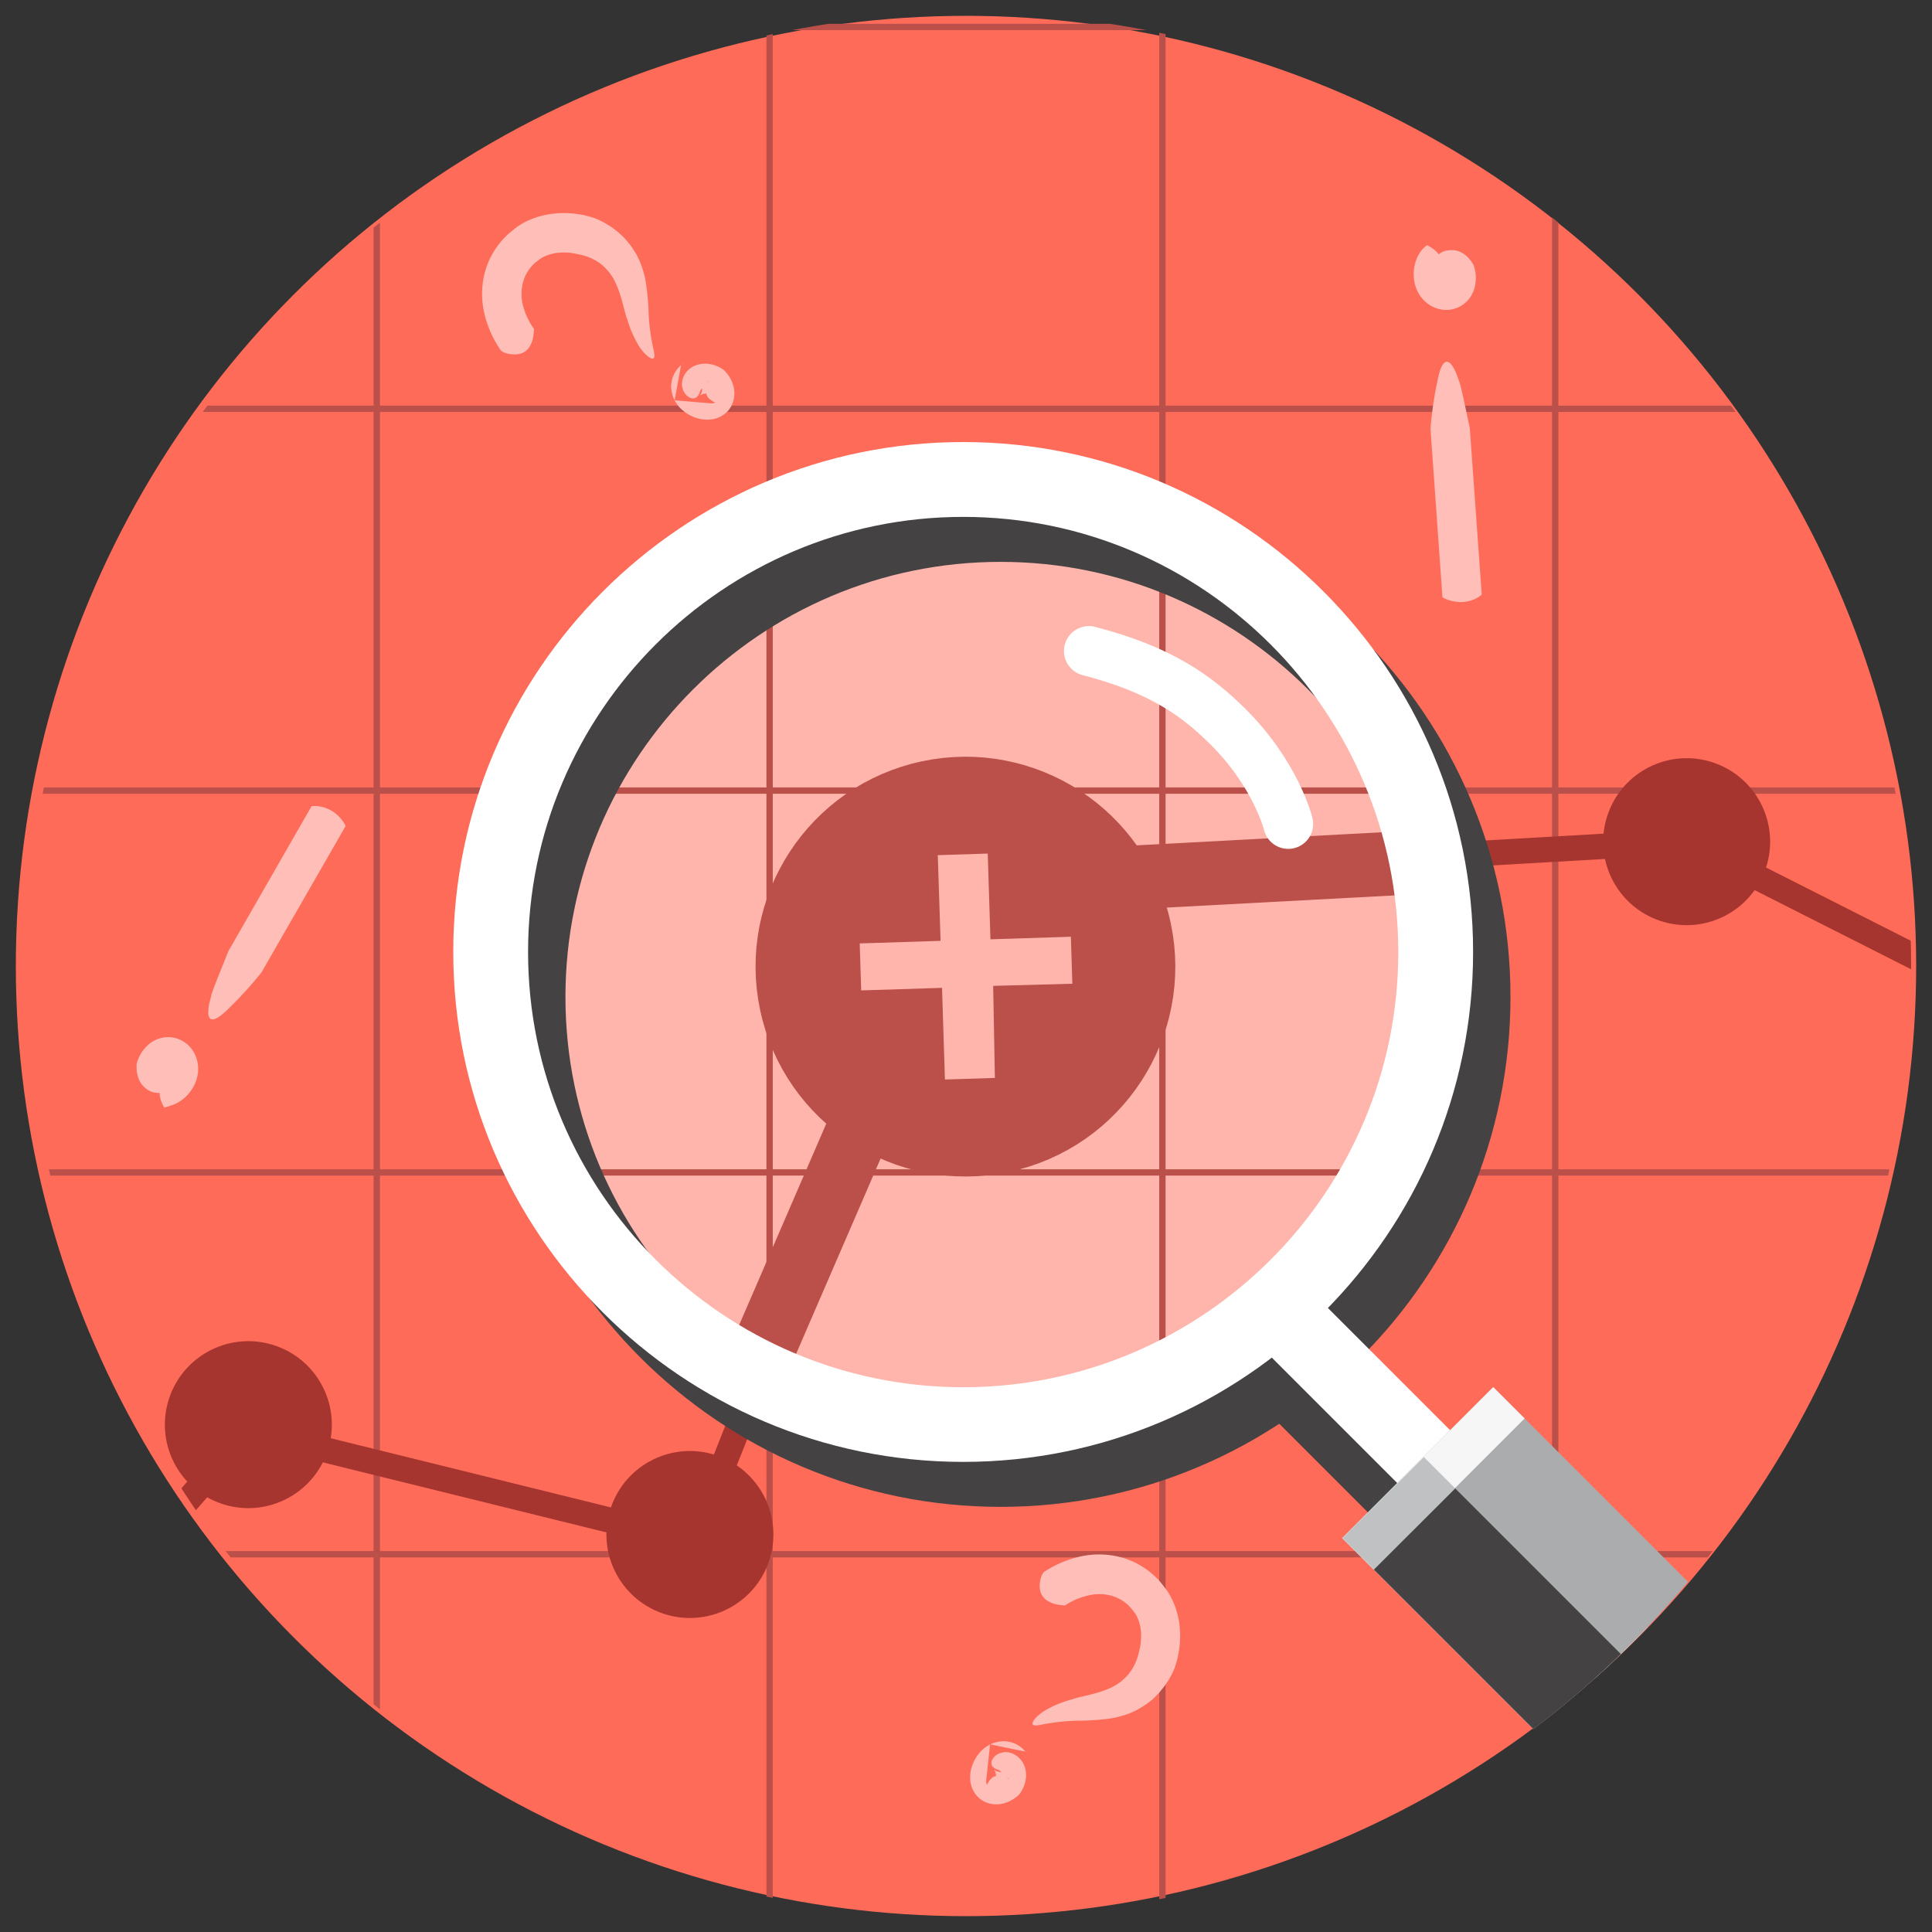 <svg viewBox="0 0 610 610" xmlns="http://www.w3.org/2000/svg" xmlns:xlink="http://www.w3.org/1999/xlink"><rect x="0" y="0" width="610" height="610" fill="#333333" stroke="none"/><clipPath id="a"><ellipse cx="306" cy="305" rx="297.41" ry="300.85"/></clipPath><clipPath id="b"><path d="m276.84 166.76a140.59 140.59 0 0 0 -87.35 58.6 141.06 141.06 0 0 0 236.51 153.78 141.07 141.07 0 0 0 -149.16-212.38z"/></clipPath><clipPath id="c"><path d="m441.78 1105.72c21.32-20.08 217.29-239 292.42-257.79 36.17-9.07 80.55-64.71 95.25-82.59s46.35-45.46 33.56-61.69c-7.55-9.59-15.79-9.81-15.79-9.81s21.73-27.92 12.73-43.73c-6.13-10.76-15.66-13-15.66-13s13.93-15.14.23-33.91c-10.16-13.92-27.58-14.4-30.15-12 0 0 5.52-17.33-7.9-28.14s-30.49-8.76-47.1 6.41c-21.37 19.53-47.77 51.88-61.22 57.61 0 0 8 3 26-29.37 0 0 61.51-41.94 42.65-74.95-14.22-24.88-41.69 15-41.69 15s-26.06 9.24-32.48 15.24-50.85 56.79-61.21 69-45.12 103.42-42.89 126.4c0 0-242.25 227.36-256.51 240.79z"/></clipPath><circle cx="305" cy="305" fill="#ff6b59" r="300"/><g clip-path="url(#a)"><g stroke-miterlimit="10"><circle cx="305" cy="307.45" fill="#ffb5ac" r="150.1" stroke="#fff" stroke-width="1.42"/><g fill="none"><path d="m-377.16-353.15h1364.32v1446.65h-1364.32z" stroke="#ba5049" stroke-width="2"/><path d="m118.96-353.15v1446.65" stroke="#ba5049" stroke-width="2"/><path d="m242.99-353.15v1446.65" stroke="#ba5049" stroke-width="2"/><path d="m367.01-353.15v1446.65" stroke="#ba5049" stroke-width="2"/><path d="m491.04-353.15v1446.65" stroke="#ba5049" stroke-width="2"/><path d="m987.16 490.73h-1364.32" stroke="#ba5049" stroke-width="2"/><path d="m987.16 370.18h-1364.32" stroke="#ba5049" stroke-width="2"/><path d="m987.16 249.62h-1364.32" stroke="#ba5049" stroke-width="2"/><path d="m987.16 129.07h-1364.32" stroke="#ba5049" stroke-width="2"/><path d="m987.16 8.52h-1364.32" stroke="#ba5049" stroke-width="2"/><path d="m-39.15 586.17 117.59-134.37 140.42 34.68 82.54-207.48 231.15-13.29 138.07 69.85 163.64-106.57" stroke="#a63530" stroke-width="8"/></g><circle cx="78.44" cy="449.8" fill="#a63530" r="22.36" stroke="#a63530" stroke-width="8" transform="matrix(.321 -.947 .947 .321 -372.73 379.71)"/><circle cx="217.86" cy="484.48" fill="#a63530" r="22.36" stroke="#a63530" stroke-width="8" transform="matrix(.321 -.947 .947 .321 -310.91 535.29)"/><circle cx="532.55" cy="265.71" fill="#a63530" r="22.36" stroke="#a63530" stroke-width="8" transform="matrix(.321 -.947 .947 .321 109.96 684.78)"/><g clip-path="url(#b)"><path d="m-289.92 1132.49 61.63-278.04 443.15-367.97 89.38-206.58 228.31-12.19 417.16-298.55 49.37-229.9" fill="none" stroke="#ba5049" stroke-width="20.12"/><circle cx="105.83" cy="494.56" fill="#ff6b59" r="22.36" stroke="#ff6b59" stroke-width="8" transform="matrix(.978 -.207 .207 .978 -100.23 32.68)"/><circle cx="236.71" cy="466.83" fill="#ff6b59" r="22.36" stroke="#ff6b59" stroke-width="8" transform="matrix(.978 -.207 .207 .978 -91.63 59.21)"/><circle cx="305" cy="305.18" fill="#ba5049" r="56.22" stroke="#ba5049" stroke-width="20.12" transform="matrix(.978 -.207 .207 .978 -56.64 69.86)"/><g fill="#ff6b59" stroke="#ff6b59" stroke-width="8"><circle cx="512.25" cy="291.12" r="22.36" transform="matrix(.978 -.207 .207 .978 -49.22 112.52)"/><circle cx="574.23" cy="142.55" r="22.36" transform="matrix(.978 -.207 .207 .978 -17.08 122.14)"/></g></g></g><circle cx="357" cy="325.18" fill="none" r="356.24"/><path d="m582.46 400.31c3.22 0 3.22-5 0-5s-3.22 5 0 5z" fill="#ff6b59"/><g clip-path="url(#c)"><path d="m241.09 965.77 510.76-483.92 210.47 223.47-510.76 483.91z" fill="#b9bbbd"/></g><path d="m312.72 296.57 25.39-.81.47 14.84-25 .68.54 29.06-15.77.5-.92-28.94-25.52.81-.47-14.84 25.53-.81-.88-27.06 15.77-.5z" fill="#ffb5ac"/><path d="m315.91 475.77c-88.77 0-161-72.22-161-161s72.22-161 161-161 161 72.22 161 161-72.23 161-161 161zm0-298.37c-75.75 0-137.38 61.63-137.38 137.38s61.63 137.38 137.38 137.38 137.38-61.63 137.38-137.38-61.63-137.38-137.38-137.38z" fill="#454243"/><path d="m465.09 387.33h23.61v236.75h-23.61z" fill="#454243" transform="matrix(.707 -.707 .707 .707 -217.91 485.34)"/><path d="m304.11 461.57c-88.77 0-161-72.22-161-161s72.22-161 161-161 161 72.22 161 161-72.23 161-161 161zm0-298.37c-75.75 0-137.38 61.63-137.38 137.38s61.63 137.42 137.38 137.42 137.38-61.63 137.38-137.38-61.63-137.42-137.38-137.42z" fill="#fff"/><path d="m475.14 378.87h23.61v236.75h-23.61z" fill="#fff" transform="matrix(.707 -.707 .707 .707 -208.98 489.96)"/><path d="m406.74 260.15s-3.82-15.71-19.25-30.93c-9.26-9.13-20.57-17.72-43.69-23.67" fill="none" stroke="#fff" stroke-linecap="round" stroke-miterlimit="10" stroke-width="15.74"/><path d="m497.7 427.12h67.46v236.75h-67.46z" fill="#abacae" transform="matrix(.707 -.707 .707 .707 -230.07 535.55)"/><path d="m591.29 653.06-167.41-167.41 25.68-25.61 167.41 167.41z" fill="#454243"/><path d="m418.95 459.74h67.46v14.02h-67.46z" fill="#f6f6f7" transform="matrix(.707 -.707 .707 .707 -197.46 456.8)"/><path d="m433.79 495.56-9.91-9.91 25.68-25.61 9.9 9.91z" fill="#c0c1c3"/><path d="m534.93 575.72h67.46v14.02h-67.46z" fill="#f6f6f7" transform="matrix(.707 -.707 .707 .707 -245.49 572.78)"/><path d="m549.76 611.53-9.91-9.91 25.68-25.61 9.91 9.92z" fill="#c0c1c3"/></g><g fill="#ffbeb7"><path d="m336.45 506.77c-.2.13-.27.18-.71.11s-.76-.07-1.18-.15a11 11 0 0 1 -1.31-.25 8.35 8.35 0 0 1 -2.74-1.21 5 5 0 0 1 -2-2.7 6.52 6.52 0 0 1 -.23-2.21 9.3 9.3 0 0 1 .64-2.94 4.18 4.18 0 0 1 .68-1.07 34.47 34.47 0 0 1 11.54-4.92 27.18 27.18 0 0 1 13.23.38 25.34 25.34 0 0 1 12 7.69c.74.89 1.42 1.81 2.12 2.73.35.5.69 1.1 1 1.65s.57 1.13.85 1.7a26.17 26.17 0 0 1 2 6.92 30.29 30.29 0 0 1 -1.52 14.27l-.43 1c-.25.64-.78 1.51-1.38 2.61l-1.16 1.73c-.43.62-1 1.23-1.5 1.9s-1.22 1.28-1.88 2-1.47 1.22-2.25 1.84-1.71 1.12-2.6 1.68-1.91.95-2.89 1.39a30.3 30.3 0 0 1 -6.1 1.65 77.4 77.4 0 0 1 -11 .72 67.25 67.25 0 0 0 -10.87 1.27c-2.06.43-2.93.24-2.74-.59s1.45-2.31 3.77-3.82a34 34 0 0 1 9.14-3.71c-.4 0 1.57-.5 4.48-1.19s6.6-1.7 9.31-3.48l1-.68c.33-.23.6-.52.9-.77a15 15 0 0 0 1.61-1.64 14.45 14.45 0 0 0 2.13-3.38 16.11 16.11 0 0 0 1-2.71 6 6 0 0 0 .19-.79l.06-.28a17.89 17.89 0 0 0 .54-7.21 13.85 13.85 0 0 0 -1-3.53 9.52 9.52 0 0 0 -.78-1.41l-1.23-1.58a12.83 12.83 0 0 0 -6.11-3.94 14.72 14.72 0 0 0 -7.17-.16 22.09 22.09 0 0 0 -7.41 3.08z"/><path d="m311.6 563.63s0-.18.2-.42a5.67 5.67 0 0 1 1.56-2 3.58 3.58 0 0 1 2.75-.46l1.41.43a1 1 0 0 1 .31.14 1.06 1.06 0 0 0 .71.22h.08s0 0 0 0a.31.31 0 1 1 0 0c.14.06-.34-.13-.75-.2a6.51 6.51 0 0 0 -1.5-.16 3.22 3.22 0 0 0 -.75.05 2.31 2.31 0 0 0 -.6.13l-.22.07-.17.08-.11.07-.14.11-.05.05s0 0 0-.06a.68.68 0 0 0 .06-.14 2.67 2.67 0 0 0 .09-.87 4.35 4.35 0 0 0 -.41-1.63 2.17 2.17 0 0 0 -.17-.31v-.07l.08.09.09.08a2.41 2.41 0 0 0 .3.22 3.17 3.17 0 0 0 .38.21l.2.08h.1l.45.1a1.47 1.47 0 0 0 .87 0 .42.42 0 0 0 -.15.29v.07a.7.7 0 0 0 0-.1 1.08 1.08 0 0 0 -.27-.41 2.72 2.72 0 0 0 -.91-.54 3.75 3.75 0 0 1 -1.66-1 2.05 2.05 0 0 1 -.09-2.17 4.41 4.41 0 0 1 3.32-2.25c-.09 0 .1-.1.52-.12a5.58 5.58 0 0 1 1.88.22 6.56 6.56 0 0 1 2.66 1.52 7.17 7.17 0 0 1 2 3.29 8.59 8.59 0 0 1 .2 3.5 8.45 8.45 0 0 1 -.3 1.39 8.24 8.24 0 0 1 -.42 1.17 11.07 11.07 0 0 1 -.85 1.59c-.24.35-.38.54-.38.54a9.53 9.53 0 0 1 -1.64 1.39 10.48 10.48 0 0 1 -2.24 1.2 9.42 9.42 0 0 1 -4 .66 10.2 10.2 0 0 1 -1.48-.21 9.7 9.7 0 0 1 -1.65-.58 9 9 0 0 1 -1.65-1.07 8.42 8.42 0 0 1 -1.34-1.45 8.53 8.53 0 0 1 -1.37-3.05c-.06-.24-.1-.49-.15-.73s0-.44-.07-.67 0-.45 0-.66v-.6a11.72 11.72 0 0 1 1-4.13 12.49 12.49 0 0 1 2.23-3.43 10 10 0 0 1 7.16-3.33 8.92 8.92 0 0 1 5.89 2.11 10.1 10.1 0 0 1 1.78 2l.19.3-.05-.09-.19-.25-.39-.52-.19-.25v-.06s.05 0-.1 0l-1.22-.24-9.44-1.94-.27-.05h-.14c-.06 0 0 .08 0 .12l-.07.62-.13 1.22-.26 2.39-.49 4.56c-.48 4-.2 2.91-.17 3.45l.1.38v.18c.11.17.03-.06.03-.07z"/><path d="m168.46 103.64c.14.2.19.27.13.7s-.06.76-.12 1.19a11 11 0 0 1 -.22 1.32 8.34 8.34 0 0 1 -1.14 2.77 5 5 0 0 1 -2.65 2 6.51 6.51 0 0 1 -2.21.28 9.3 9.3 0 0 1 -3-.57 4.19 4.19 0 0 1 -1.09-.65 34.48 34.48 0 0 1 -5.16-11.37 27.18 27.18 0 0 1 .06-13.23 25.33 25.33 0 0 1 7.4-12.17c.87-.76 1.78-1.46 2.67-2.18.49-.36 1.08-.71 1.62-1.06s1.12-.6 1.68-.89a26.17 26.17 0 0 1 6.87-2.13 30.28 30.28 0 0 1 14.31 1.18l1 .41c.64.24 1.53.75 2.64 1.32l1.75 1.1c.63.41 1.26.94 1.93 1.46s1.31 1.19 2 1.84 1.25 1.44 1.9 2.2 1.16 1.69 1.74 2.56 1 1.88 1.45 2.85a30.29 30.29 0 0 1 1.8 6.05 77.32 77.32 0 0 1 1 11 67.29 67.29 0 0 0 1.54 10.83c.48 2.05.31 2.92-.53 2.76s-2.35-1.4-3.91-3.67a34 34 0 0 1 -3.94-9c0 .4-.54-1.56-1.3-4.45s-1.86-6.56-3.71-9.22l-.71-1c-.24-.32-.54-.59-.79-.88a15 15 0 0 0 -1.68-1.57 14.44 14.44 0 0 0 -3.43-2 16.09 16.09 0 0 0 -2.73-.91 6 6 0 0 0 -.8-.17l-.29-.05a17.9 17.9 0 0 0 -7.22-.36 13.85 13.85 0 0 0 -3.48 1.07 9.58 9.58 0 0 0 -1.39.81l-1.55 1.19a12.83 12.83 0 0 0 -3.79 6.2 14.73 14.73 0 0 0 0 7.18 22.09 22.09 0 0 0 3.35 7.26z"/><path d="m225.91 127.11s-.18.05-.43-.19a5.66 5.66 0 0 1 -2-1.52 3.58 3.58 0 0 1 -.53-2.74l.4-1.42a1 1 0 0 1 .13-.31 1.06 1.06 0 0 0 .2-.71v-.08s0 0 0 0c.06-.14-.12.35-.18.75a6.5 6.5 0 0 0 -.13 1.5 3.22 3.22 0 0 0 .07.75 2.32 2.32 0 0 0 .14.6 1.14 1.14 0 0 0 .08.21c0 .08.08.15.09.17l.07.11.11.13h.05-.06l-.14-.05a2.67 2.67 0 0 0 -.87-.07 4.35 4.35 0 0 0 -1.62.45 2.14 2.14 0 0 0 -.31.18h-.07l.09-.09.08-.09a2.43 2.43 0 0 0 .22-.3 3.24 3.24 0 0 0 .2-.39l.07-.2v-.1l.09-.45a1.47 1.47 0 0 0 -.05-.87.42.42 0 0 0 .29.14h.1-.1a1.09 1.09 0 0 0 -.41.28 2.72 2.72 0 0 0 -.52.92 3.74 3.74 0 0 1 -1 1.69 2.05 2.05 0 0 1 -2.17.14 4.41 4.41 0 0 1 -2.33-3.27c0 .09-.1-.1-.14-.52a5.58 5.58 0 0 1 .17-1.89 6.56 6.56 0 0 1 1.45-2.69 7.17 7.17 0 0 1 3.24-2 8.59 8.59 0 0 1 3.49-.29 8.5 8.5 0 0 1 1.4.27 8.27 8.27 0 0 1 1.18.39 11 11 0 0 1 1.61.81c.36.23.55.37.55.37a9.5 9.5 0 0 1 1.43 1.61 10.48 10.48 0 0 1 1.25 2.21 9.43 9.43 0 0 1 .76 4 10.24 10.24 0 0 1 -.18 1.48 9.71 9.71 0 0 1 -.54 1.67 9 9 0 0 1 -1 1.68 8.41 8.41 0 0 1 -1.42 1.38 8.18 8.18 0 0 1 -1.51.91 8.1 8.1 0 0 1 -1.5.54l-.73.16-.66.08-.66.05h-.6a11.71 11.71 0 0 1 -4.16-.9 12.5 12.5 0 0 1 -3.48-2.15 10 10 0 0 1 -3.5-7.07 8.92 8.92 0 0 1 2-5.94 10.09 10.09 0 0 1 1.95-1.82l.3-.19-.09.06-.25.19-.52.4-.25.19h-.06s0-.05 0 .1l-.21 1.23-1.72 9.4v.27.14c0 .06.08 0 .12 0l.62.05 1.23.1 2.4.2 4.57.38c4.05.38 2.91.13 3.45.09l.37-.11h.17c.14-.12-.08-.01-.09-.01z"/><path d="m98.29 254.69c.07-.12.1-.16.45-.17 2.14-.2 7 .5 10.13 5.72a1.72 1.72 0 0 1 .22.63l-26.52 46.13a115.94 115.94 0 0 1 -10 11.05c-7.36 7.52-7.72 2.62-5.87-3.59-.56.44 5.47-14.26 5.47-14.26z"/><path d="m52 349.67c-.1 0-.14 0-.32-.29a9.77 9.77 0 0 1 -1.32-4.58c0-.51-.06-1.07-.07-1.62s0-1.07 0-1.62a30 30 0 0 0 -.1-3.58l-.06-.48h-.05l.19.3a3.06 3.06 0 0 0 -.19-.28s0 0 0 0 .06-.06.1-.1 0 0 0-.06 0 0 0 0h.1a3.57 3.57 0 0 0 1.18.3 1.88 1.88 0 0 0 .79-.11 1.64 1.64 0 0 0 .67-.47 1.08 1.08 0 0 0 .2-.35.34.34 0 0 0 0 .1.83.83 0 0 0 0 .2 2 2 0 0 0 .08.29v.07l-.32-.81v.07a2.22 2.22 0 0 0 .12.27 6.51 6.51 0 0 0 1.45 1.83 4.52 4.52 0 0 0 .47.39l.12.08a5.19 5.19 0 0 0 -.71-.32 6.92 6.92 0 0 0 -1-.28 3.18 3.18 0 0 0 -.4-.09h-.27a3.67 3.67 0 0 0 -.72-.05 2.61 2.61 0 0 0 -1.41.28l-.29.3a.37.37 0 0 0 -.11.14s0 0 0-.12a.6.6 0 0 0 -.06-.26 2 2 0 0 0 -.15-.42 5.47 5.47 0 0 0 -.56-.86 5 5 0 0 0 -.71-.76l-.13-.13h.06l.14.09a2.77 2.77 0 0 0 .7.16h.26.25s.34.09.55.11.48 0 .6 0c.8-.09.66-.2.67-.13l-.05.08a1.16 1.16 0 0 0 .06-.23 2.94 2.94 0 0 0 0-.5 2.71 2.71 0 0 1 .12-.92 1.2 1.2 0 0 1 1-.61 1.82 1.82 0 0 1 1 .26 2.64 2.64 0 0 1 1 .89 4.14 4.14 0 0 1 .32.55 4.3 4.3 0 0 1 .23.59 5.38 5.38 0 0 1 .23 1.05 6.32 6.32 0 0 1 .06 1 7.11 7.11 0 0 1 -.08.91c.1-.08 0 .57-.39 1.54a8.33 8.33 0 0 1 -.43.8 8.07 8.07 0 0 1 -.71.94c-.18.18-.38.36-.58.54s-.2.17-.33.27l-.48.29-.51.26-.27.12-.39.12a6.3 6.3 0 0 1 -1.67.25 6.92 6.92 0 0 1 -2-.36 7.15 7.15 0 0 1 -1.66-.92l-.36-.28-.23-.21c-.15-.14-.3-.29-.44-.44a5.94 5.94 0 0 1 -.73-.94 8.89 8.89 0 0 1 -.54-1c-.13-.29-.24-.58-.34-.88l-.13-.44-.09-.37c-.05-.24-.1-.48-.13-.71a10.61 10.61 0 0 1 -.1-1.89v-.65l.13-.49a11 11 0 0 1 .45-1.29 12 12 0 0 1 2.55-3.81 9.8 9.8 0 0 1 3.25-2.22 9.36 9.36 0 0 1 5-.61 9.24 9.24 0 0 1 4.86 2.37 9.94 9.94 0 0 1 2.64 4.11 10.84 10.84 0 0 1 .52 4.34 11.84 11.84 0 0 1 -.95 3.7 13 13 0 0 1 -3.7 4.86c-.35.29-.74.56-1.1.8s-.77.47-1.12.64a10.74 10.74 0 0 1 -1.88.72 9 9 0 0 1 -1.78.56z"/><path d="m467.83 187.59c0 .14 0 .19-.28.39-1.67 1.36-6 3.47-11.6.91a1.73 1.73 0 0 1 -.53-.4l-3.76-53.11a115.92 115.92 0 0 1 2.12-14.75c1.91-10.34 4.95-6.48 6.87-.29.22-.68 3.42 14.89 3.42 14.89z"/><path d="m450.45 77.51c.08-.06.12-.08.42.06a9.77 9.77 0 0 1 3.65 3.07c.31.4.65.85 1 1.3s.6.88.9 1.35a30.1 30.1 0 0 0 2.08 2.92l.32.37s0 0 0 0l-.33-.14.31.13s0 0 0 0 0 .08 0 .14 0 .06 0 .07 0 0 0 0h-.1a3.57 3.57 0 0 0 -1.14.41 1.88 1.88 0 0 0 -.59.53 1.65 1.65 0 0 0 -.3.77 1.06 1.06 0 0 0 0 .4l-.06-.08a.82.82 0 0 0 -.13-.15 1.94 1.94 0 0 0 -.22-.19h-.06l.72.5h-.06l-.25-.16a6.51 6.51 0 0 0 -2.23-.71 4.62 4.62 0 0 0 -.61-.06h-.12a5.1 5.1 0 0 0 .77-.13 6.92 6.92 0 0 0 .95-.3 3.14 3.14 0 0 0 .38-.15l.24-.12a3.71 3.71 0 0 0 .63-.35 2.6 2.6 0 0 0 1-1l.07-.41a.37.37 0 0 0 0-.18c0-.12 0 0 0 0s0 0 .07.09a.59.59 0 0 0 .2.19 2 2 0 0 0 .36.26 5.47 5.47 0 0 0 .95.4 5 5 0 0 0 1 .24h.18-.24a2.76 2.76 0 0 0 -.67.25l-.23.13-.23.1s-.33.12-.51.22-.4.26-.51.31c-.61.52-.44.53-.48.48s0-.16 0-.1a1.19 1.19 0 0 0 .08.22 2.93 2.93 0 0 0 .26.42 2.71 2.71 0 0 1 .42.83 1.2 1.2 0 0 1 -.45 1 1.82 1.82 0 0 1 -1 .35 2.65 2.65 0 0 1 -1.3-.2 4.18 4.18 0 0 1 -.57-.28 4.33 4.33 0 0 1 -.52-.36 5.42 5.42 0 0 1 -.78-.74 6.32 6.32 0 0 1 -.58-.76 7 7 0 0 1 -.44-.8c0 .13-.35-.46-.54-1.49a8.29 8.29 0 0 1 -.09-.9 8.09 8.09 0 0 1 .06-1.18c0-.25.11-.51.18-.77s.07-.25.13-.41.15-.34.24-.51.18-.34.28-.5l.15-.25.25-.31a6.3 6.3 0 0 1 1.25-1.33 6.91 6.91 0 0 1 1.89-.84 7.15 7.15 0 0 1 1.89-.17h.45.31l.61.12a6 6 0 0 1 1.13.37 9 9 0 0 1 1 .51c.27.17.52.35.77.54l.35.29.27.26c.18.17.35.34.5.51a10.57 10.57 0 0 1 1.14 1.52l.33.56.16.48a11 11 0 0 1 .34 1.32 12.05 12.05 0 0 1 0 4.59 9.82 9.82 0 0 1 -1.45 3.65 9.35 9.35 0 0 1 -3.78 3.28 9.23 9.23 0 0 1 -5.35.75 9.94 9.94 0 0 1 -4.48-1.94 10.83 10.83 0 0 1 -2.86-3.31 11.84 11.84 0 0 1 -1.28-3.6 13 13 0 0 1 .36-6.1c.13-.44.3-.87.46-1.28s.38-.83.58-1.15a10.78 10.78 0 0 1 1.16-1.65 9.06 9.06 0 0 1 1.34-1.2z"/></g></svg>